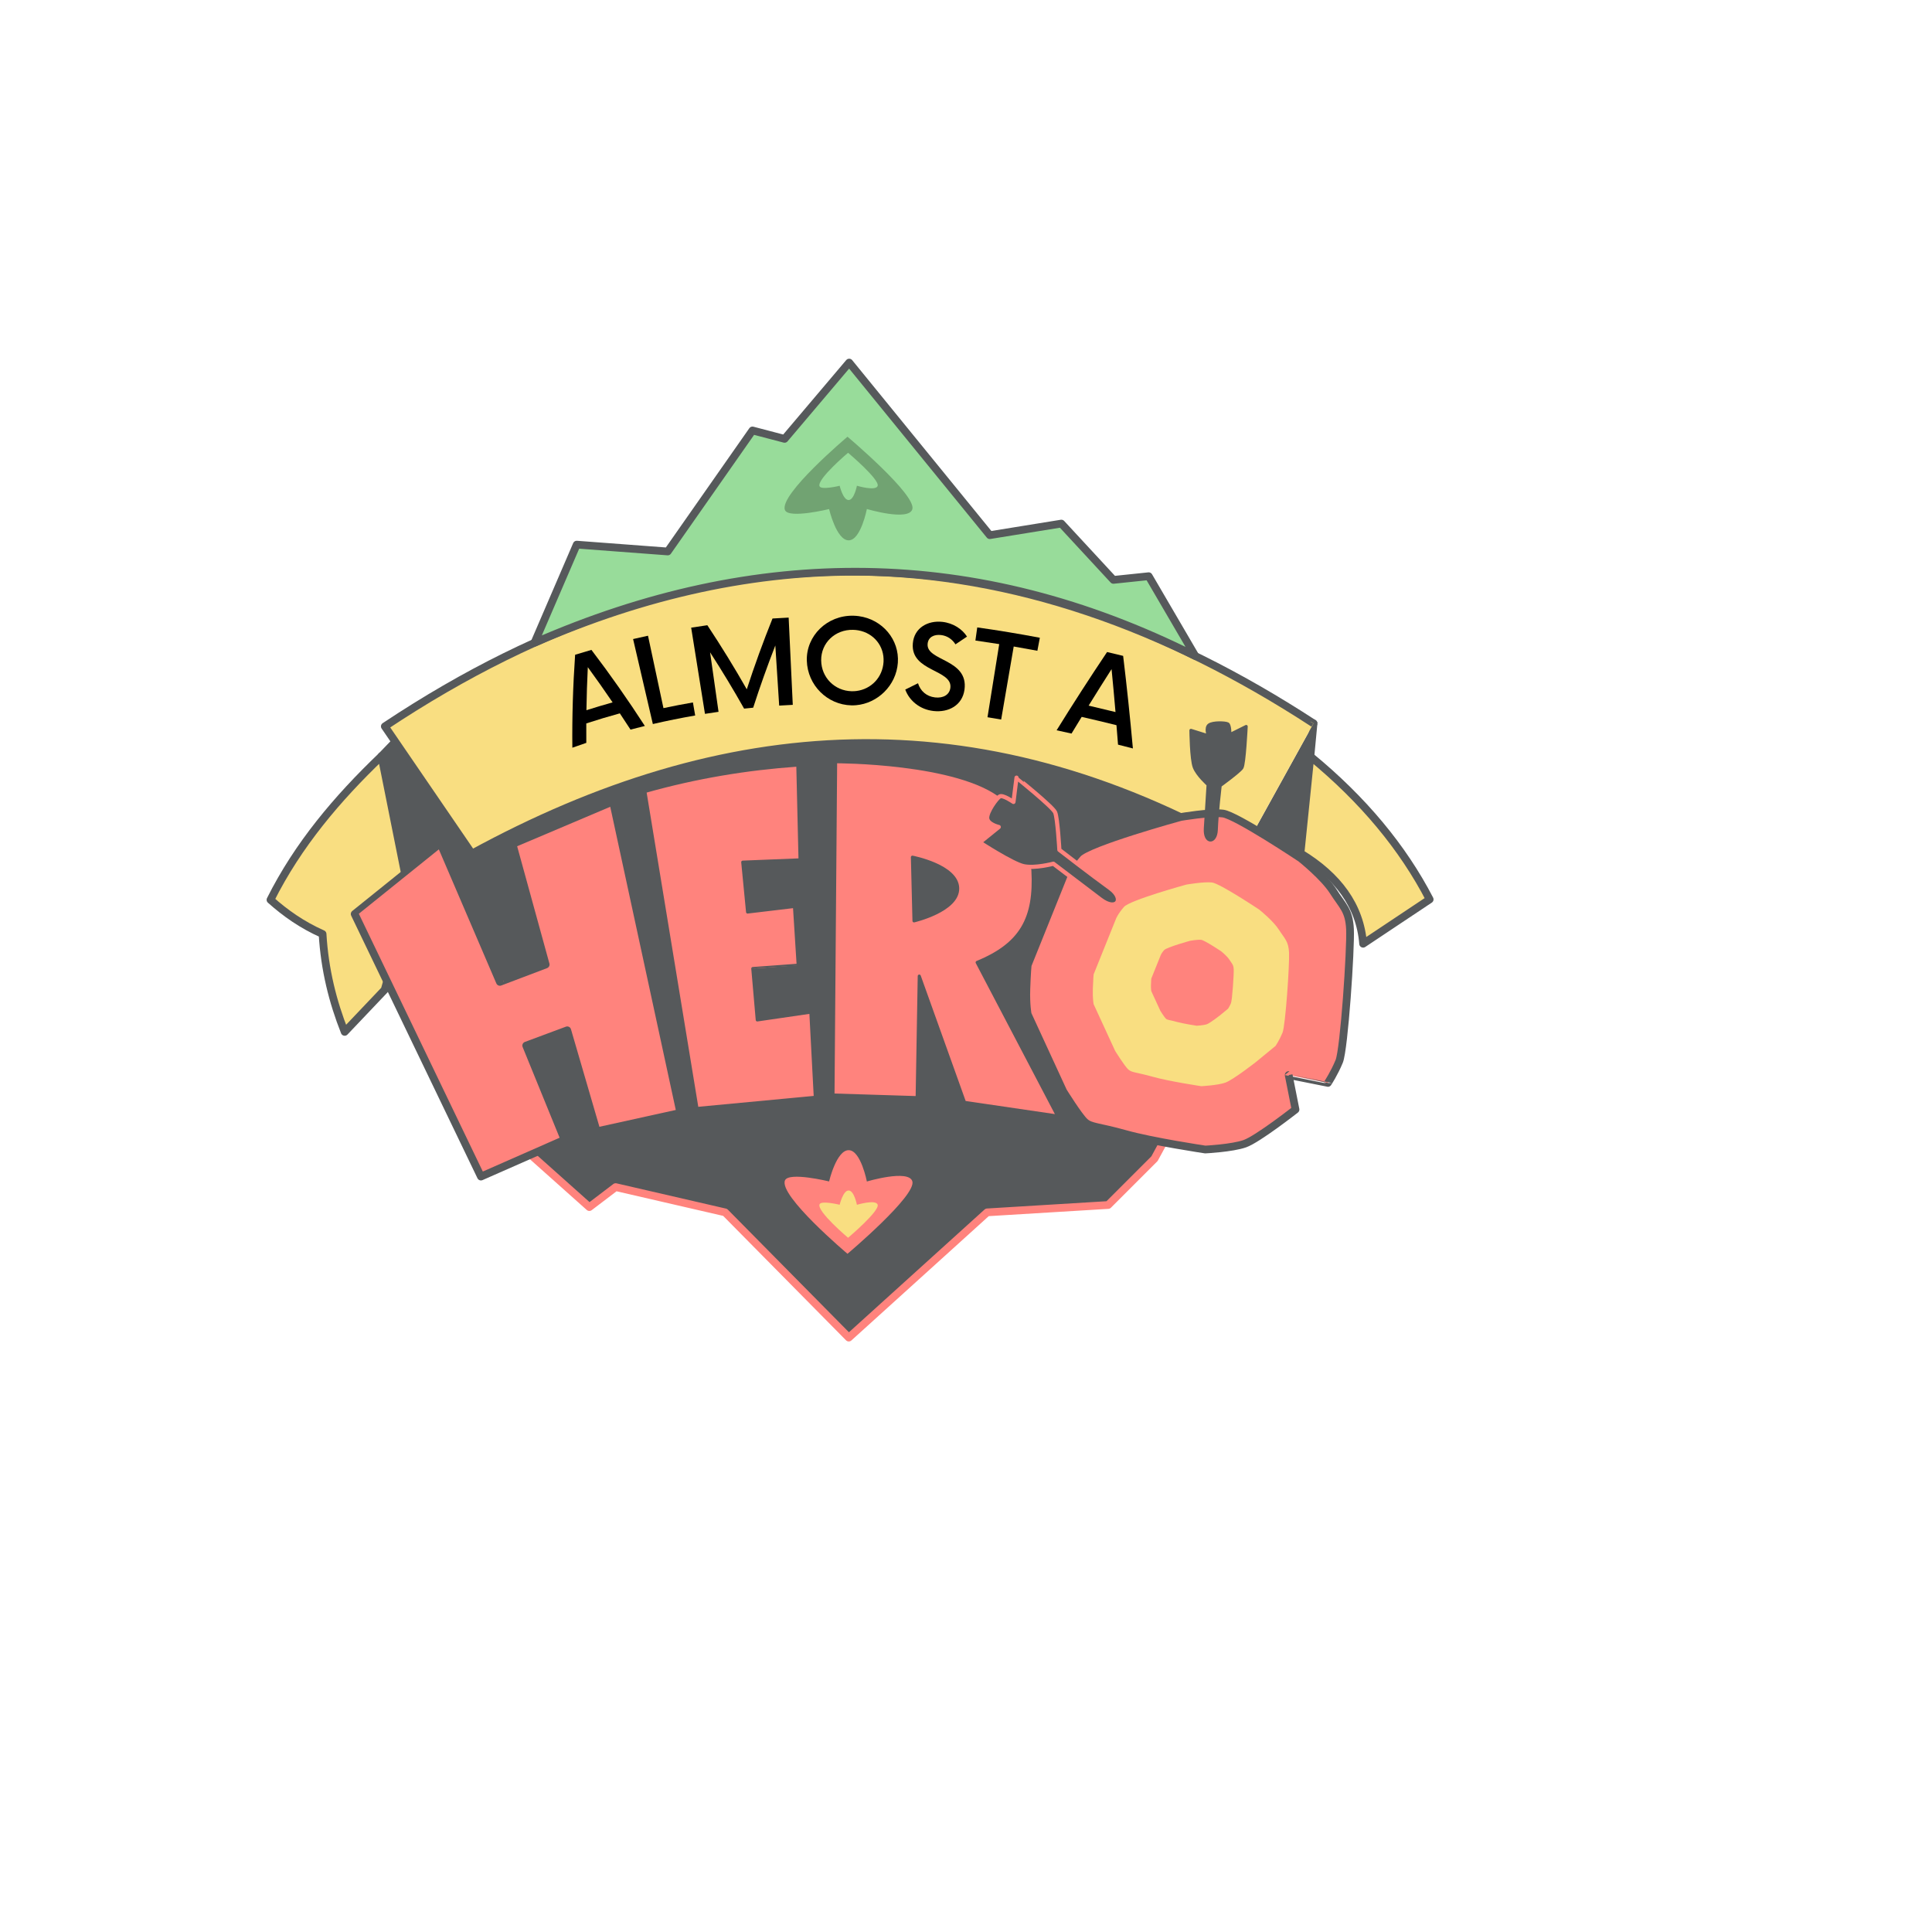 <svg xmlns="http://www.w3.org/2000/svg" version="1.1" xmlns:xlink="http://www.w3.org/1999/xlink" width="100%" height="100%" id="svgWorkerArea" viewBox="-25 -25 625 625" xmlns:idraw="https://idraw.muisca.co" style="background: white;"><defs id="defsdoc"><pattern id="patternBool" x="0" y="0" width="10" height="10" patternUnits="userSpaceOnUse" patternTransform="rotate(35)"><circle cx="5" cy="5" r="4" style="stroke: none;fill: #ff000070;"></circle></pattern></defs><g id="fileImp-738531276" class="cosito"><path id="pathImp-507965282" fill="#56595b" stroke="#ff837d" stroke-linecap="round" stroke-linejoin="round" stroke-width="2.5" class="grouped" d="M249.583 407.711C249.583 407.711 209.572 367.198 209.572 367.198 209.572 367.198 174.165 359.027 174.165 359.027 174.165 359.027 165.654 365.496 165.654 365.496 165.654 365.496 143.526 345.75 143.526 345.75 143.526 345.75 107.676 265.946 107.676 265.946 107.676 265.946 125.972 249.94 125.972 249.94 212.923 203.276 296.726 202.876 377.299 249.94 377.299 249.94 394.632 264.866 394.632 264.866 394.632 264.866 348.478 349.835 348.478 349.835 348.478 349.835 333.498 364.815 333.498 364.815 333.498 364.815 294.347 367.198 294.347 367.198 294.347 367.198 249.583 407.711 249.583 407.711"></path><path id="pathImp-627343365" fill="#56595b" stroke="#56595b" stroke-linecap="round" stroke-linejoin="round" stroke-width="2.5" class="grouped" d="M129.101 251.869C129.101 251.869 109.12 267.394 109.12 267.394 109.12 267.394 98.41 219.61 98.41 219.61 98.41 219.61 102.833 215.025 102.833 215.025 102.833 215.025 129.101 251.869 129.101 251.869"></path><path id="pathImp-394016775" fill="#56595b" stroke="#56595b" stroke-linecap="round" stroke-linejoin="round" stroke-width="2.5" class="grouped" d="M399.927 209.018C399.927 209.018 394.631 264.869 394.631 264.869 394.631 264.869 377.298 249.943 377.298 249.943"></path><path id="pathImp-943991686" fill="#f9de81" stroke="#56595b" stroke-linecap="round" stroke-linejoin="round" stroke-width="2.5" class="grouped" d="M99.491 209.982C99.491 209.982 127.657 251.147 127.657 251.147 208.999 206.752 290.822 200.666 377.298 249.943 377.298 249.944 399.927 209.018 399.927 209.018 303.465 146.14 203.656 140.669 99.489 209.981 99.489 209.981 99.491 209.982 99.491 209.982"></path><path id="pathImp-542980446" fill="#f9de81" stroke="#56595b" stroke-linecap="round" stroke-linejoin="round" stroke-width="2.5" class="grouped" d="M98.41 219.612C84.077 233.332 71.404 248.298 62.5 266.088 67.303 270.387 72.737 274.213 79.352 277.152 80.027 288.682 82.653 299.097 86.502 308.813 86.502 308.813 99.439 295.195 99.439 295.195 99.439 295.195 107.677 265.949 107.677 265.949 107.677 265.949 98.41 219.612 98.41 219.612"></path><path id="pathImp-363352198" fill="#f9de81" stroke="#56595b" stroke-linecap="round" stroke-linejoin="round" stroke-width="2.5" class="grouped" d="M398.911 219.69C416.001 233.739 428.808 249.176 437.5 265.95 437.5 265.95 415.967 280.301 415.967 280.301 414.975 267.956 407.82 258.378 395.71 251.025 395.71 251.025 398.911 219.69 398.911 219.69"></path><path id="pathImp-275754757" fill="#98dc9a" stroke="#56595b" stroke-linecap="round" stroke-linejoin="round" stroke-width="2.5" class="grouped" d="M147.889 182.953C147.889 182.953 161.569 151.187 161.569 151.187 161.569 151.187 191.018 153.4 191.018 153.4 191.018 153.4 218.425 114.249 218.425 114.249 218.425 114.249 228.809 116.973 228.809 116.973 228.809 116.973 249.709 92.29 249.709 92.29 249.709 92.29 295.195 148.123 295.195 148.123 295.195 148.123 318.346 144.378 318.346 144.378 318.346 144.378 335.198 162.592 335.198 162.592 335.198 162.592 346.603 161.401 346.603 161.401 346.603 161.401 361.688 187.227 361.688 187.227 290.953 151.689 219.666 151.522 147.891 182.954 147.891 182.954 147.889 182.953 147.889 182.953"></path><path id="pathImp-789159514" fill="#ff837d" stroke="#56595b" stroke-linecap="round" stroke-linejoin="round" stroke-width="2.5" class="grouped" d="M157.653 343.706C157.653 343.706 130.588 355.622 130.588 355.622 130.588 355.622 89.734 270.68 89.734 270.68 89.734 270.68 117.651 248.211 117.651 248.21 117.651 248.211 136.716 292.64 136.716 292.64 136.716 292.64 151.525 287.022 151.525 287.022 151.525 287.022 140.801 248.04 140.801 248.04 140.801 248.04 173.314 234.252 173.314 234.252 173.314 234.252 195.102 335.025 195.102 335.025 195.102 335.025 168.037 340.983 168.037 340.983 168.037 340.983 158.505 308.3 158.505 308.3 158.505 308.3 145.227 313.236 145.227 313.236 145.227 313.236 157.653 343.706 157.653 343.706"></path><path id="pathImp-931050108" fill="#ff837d" stroke="#56595b" stroke-linecap="round" stroke-linejoin="round" class="grouped" d="M238.753 329.98C238.753 329.98 200.476 333.591 200.476 333.591 200.476 333.591 183.625 231.039 183.625 231.039 200.115 226.352 216.606 223.651 233.095 222.493 233.095 222.493 233.817 253.166 233.817 253.166 233.817 253.166 215.28 253.908 215.28 253.908 215.28 253.908 216.845 270.037 216.845 270.037 216.845 270.037 232.011 268.231 232.011 268.231 232.011 268.231 233.215 287.249 233.215 287.249 233.215 287.249 218.53 288.333 218.53 288.332 218.53 288.333 219.975 304.943 219.975 304.943 219.975 304.943 237.308 302.415 237.308 302.415 237.308 302.415 238.753 329.98 238.753 329.98"></path><path id="pathImp-566388214" fill="#ff837d" stroke="#56595b" stroke-linecap="round" stroke-linejoin="round" class="grouped" d="M271.702 330.088C271.702 330.088 244.466 329.237 244.466 329.237 244.466 329.237 245.317 221.415 245.317 221.415 245.317 221.415 285.274 221.338 299.448 233.171 305.925 238.578 308.349 248.151 309.15 256.55 310.013 272.082 305.405 280.468 291.107 286.339 291.107 286.339 317.151 336.045 317.151 336.045 317.151 336.045 287.021 331.619 287.021 331.619 287.021 331.619 272.382 290.765 272.382 290.765 272.382 290.765 271.702 330.088 271.702 330.088"></path><path id="pathImp-442017920" fill="#56595b" stroke="#56595b" stroke-linecap="round" stroke-linejoin="round" class="grouped" d="M270.168 252.299C270.168 252.299 270.678 272.896 270.678 272.896 270.678 272.896 284.953 269.581 284.807 262.342 284.66 255.065 270.167 252.299 270.167 252.299 270.167 252.299 270.168 252.299 270.168 252.299"></path><path id="pathImp-26473391" fill="#ff837d" stroke="#56595b" stroke-linecap="round" stroke-linejoin="round" stroke-width="2.5" class="grouped" d="M307.455 287.202C307.455 287.202 319.371 257.584 319.371 257.584 319.371 257.584 320.392 254.912 323.626 251.227 326.86 247.541 356.914 239.305 356.914 239.305 356.914 239.305 366.352 237.668 370.608 238.179 374.863 238.69 395.793 252.641 395.793 252.641 395.793 252.641 403.238 258.558 406.308 263.372 409.377 268.187 411.423 269.451 411.724 275.59 412.025 281.728 409.844 314.44 408.227 318.354 406.61 322.269 404.567 325.334 404.567 325.333 404.567 325.334 391.885 322.78 391.885 322.78 391.885 322.78 394.098 333.93 394.098 333.93 394.098 333.93 381.842 343.548 377.671 344.994 373.501 346.441 364.904 346.867 364.904 346.867 364.904 346.867 347.797 344.314 339.03 341.845 330.264 339.377 327.881 339.717 325.923 337.93 323.966 336.143 318.944 328.057 318.944 328.057 318.944 328.057 307.454 303.119 307.454 303.119 307.454 303.119 306.858 300.14 307.028 294.948 307.199 289.756 307.454 287.203 307.454 287.203 307.454 287.203 307.455 287.202 307.455 287.202"></path><path id="pathImp-504195805" fill="#f9de81" class="grouped" d="M328.79 290.207C328.79 290.207 336.014 272.25 336.014 272.25 336.014 272.25 336.633 270.629 338.594 268.395 340.555 266.161 358.776 261.167 358.776 261.167 358.776 261.167 364.498 260.175 367.078 260.484 369.658 260.794 382.348 269.252 382.348 269.252 382.348 269.252 386.862 272.84 388.723 275.759 390.584 278.678 391.824 279.444 392.007 283.166 392.189 286.888 390.866 306.721 389.886 309.094 388.906 311.468 387.667 313.325 387.667 313.325 387.667 313.325 381.32 318.537 381.32 318.537 381.32 318.537 373.89 324.368 371.361 325.245 368.833 326.123 363.621 326.38 363.621 326.381 363.621 326.38 353.249 324.833 347.934 323.336 342.619 321.84 341.174 322.046 339.987 320.962 338.8 319.879 335.756 314.976 335.756 314.976 335.756 314.976 328.79 299.857 328.79 299.857 328.79 299.857 328.428 298.051 328.532 294.903 328.635 291.756 328.79 290.207 328.79 290.208 328.79 290.207 328.79 290.207 328.79 290.207"></path><path id="pathImp-94181612" fill="#ff837d" class="grouped" d="M347.444 291.569C347.444 291.569 350.491 283.995 350.491 283.995 350.491 283.995 350.752 283.312 351.579 282.37 352.406 281.427 360.091 279.322 360.091 279.322 360.091 279.322 362.504 278.903 363.592 279.034 364.68 279.164 370.031 282.731 370.031 282.731 370.031 282.731 371.935 284.244 372.72 285.475 373.505 286.706 374.028 287.03 374.105 288.599 374.182 290.169 373.624 298.533 373.211 299.534 372.797 300.535 372.275 301.318 372.275 301.318 372.275 301.318 369.598 303.516 369.598 303.516 369.598 303.516 366.464 305.975 365.398 306.345 364.332 306.715 362.134 306.824 362.134 306.824 362.134 306.824 357.759 306.171 355.518 305.54 353.276 304.909 352.667 304.996 352.166 304.539 351.666 304.082 350.382 302.015 350.382 302.015 350.382 302.015 347.444 295.639 347.444 295.638 347.444 295.639 347.292 294.877 347.335 293.549 347.379 292.222 347.444 291.569 347.444 291.569 347.444 291.569 347.444 291.569 347.444 291.569"></path><path id="pathImp-809708039" fill="#ff837d" class="grouped" d="M249.166 380.604C249.166 380.604 226.839 361.784 228.942 356.853 230.16 353.999 243.208 357.193 243.208 357.193 243.208 357.193 245.6 347.005 249.583 347.082 253.482 347.159 255.433 357.216 255.433 357.216 255.433 357.216 268.888 353.19 270.138 357.131 271.588 361.705 249.165 380.603 249.165 380.603 249.165 380.603 249.166 380.604 249.166 380.604"></path><path id="pathImp-904773377" fill="#f9de81" class="grouped" d="M249.351 375.416C249.351 375.416 239.166 366.831 240.126 364.582 240.682 363.28 246.634 364.737 246.634 364.737 246.634 364.737 247.725 360.089 249.542 360.124 251.321 360.159 252.211 364.747 252.211 364.747 252.211 364.747 258.349 362.911 258.919 364.708 259.58 366.795 249.352 375.416 249.352 375.416 249.352 375.416 249.351 375.416 249.351 375.416"></path><path id="pathImp-461315914" fill="#71a372" class="grouped" d="M249.166 116.275C249.166 116.275 226.839 135.095 228.942 140.027 230.16 142.88 243.208 139.686 243.208 139.686 243.208 139.686 245.6 149.875 249.583 149.797 253.482 149.721 255.433 139.663 255.433 139.663 255.433 139.663 268.888 143.689 270.138 139.749 271.588 135.175 249.165 116.276 249.165 116.276 249.165 116.276 249.166 116.275 249.166 116.275"></path><path id="pathImp-209745245" fill="#98dc9a" class="grouped" d="M249.351 121.469C249.351 121.469 239.166 130.055 240.126 132.304 240.682 133.606 246.634 132.149 246.634 132.149 246.634 132.149 247.725 136.797 249.542 136.762 251.321 136.727 252.211 132.139 252.211 132.139 252.211 132.139 258.349 133.975 258.919 132.178 259.58 130.091 249.351 121.47 249.351 121.47 249.351 121.47 249.351 121.469 249.351 121.469"></path><path id="pathImp-709537978" fill="#56595b" stroke="#ff837d" stroke-linecap="round" stroke-linejoin="round" stroke-width="1.346" class="grouped" d="M330.995 265.976C325.67 261.939 315.758 254.405 315.758 254.405 315.758 254.405 309.789 256.009 306.129 255.207 302.469 254.405 291.929 247.531 291.929 247.531 291.929 247.531 298.104 242.536 298.104 242.536 298.104 242.536 294.464 241.72 294.349 239.658 294.234 237.595 297.4 233.212 298.431 232.64 299.462 232.067 302.855 234.428 302.855 234.428 302.855 234.428 303.844 226.567 303.844 226.566 303.844 226.567 315.529 235.961 316.331 237.794 317.133 239.627 317.705 249.937 317.705 249.937 317.705 249.937 328.225 258.088 334.088 262.31 338.999 265.846 336.234 269.948 330.995 265.976 330.995 265.976 330.995 265.976 330.995 265.976"></path><path id="pathImp-517389657" fill="#56595b" stroke="#56595b" stroke-linecap="round" stroke-linejoin="round" class="grouped" d="M364.931 243.026C365.237 238.071 365.819 228.84 365.819 228.84 365.819 228.84 362.37 225.808 361.36 223.214 360.35 220.62 360.265 211.272 360.265 211.272 360.265 211.272 365.896 213.035 365.896 213.035 365.896 213.035 364.902 210.448 366.131 209.528 367.359 208.609 371.373 208.763 372.151 209.165 372.93 209.567 372.866 212.638 372.866 212.638 372.866 212.638 378.136 210.014 378.136 210.014 378.136 210.014 377.559 222.129 376.755 223.38 375.951 224.63 369.724 229.142 369.724 229.142 369.724 229.142 368.671 238.067 368.472 243.431 368.305 247.924 364.63 247.901 364.931 243.026 364.931 243.026 364.931 243.026 364.931 243.026"></path><path id="pathImp-921204309" class="grouped" d="M178.97 211.027C180.512 210.618 182.059 210.224 183.609 209.846 178.203 201.479 172.444 193.268 166.328 185.236 164.565 185.744 162.806 186.27 161.052 186.814 160.354 196.885 160.053 206.915 160.156 216.882 161.655 216.344 163.16 215.822 164.67 215.315 164.651 213.22 164.648 211.123 164.662 209.023 168.253 207.853 171.872 206.769 175.516 205.77 176.683 207.516 177.834 209.268 178.97 211.027 178.97 211.027 178.97 211.027 178.97 211.027M164.708 204.756C164.777 200.123 164.926 195.48 165.155 190.828 167.901 194.59 170.576 198.388 173.178 202.22 170.34 203.014 167.516 203.859 164.708 204.756 164.708 204.756 164.708 204.756 164.708 204.756"></path><path id="pathImp-472238020" class="grouped" d="M189.627 204.08C189.627 204.08 184.629 180.657 184.629 180.657 183.018 181.001 181.41 181.36 179.805 181.733 179.805 181.733 186.197 209.229 186.197 209.228 190.731 208.175 195.298 207.253 199.891 206.459 199.891 206.459 199.16 202.239 199.16 202.239 195.97 202.791 192.791 203.404 189.627 204.078 189.627 204.078 189.627 204.08 189.627 204.08"></path><path id="pathImp-767503302" class="grouped" d="M224.904 175.089C221.854 182.682 219.078 190.323 216.583 197.993 212.596 190.987 208.344 184.07 203.825 177.259 202.079 177.505 200.335 177.768 198.594 178.047 198.594 178.047 203.057 205.932 203.057 205.932 204.517 205.698 205.98 205.478 207.446 205.271 207.446 205.271 204.713 186.023 204.713 186.023 208.587 192.018 212.256 198.093 215.72 204.238 216.697 204.132 217.675 204.032 218.653 203.937 220.825 197.199 223.214 190.485 225.817 183.805 225.817 183.806 227.065 203.262 227.065 203.262 228.53 203.168 229.995 203.086 231.462 203.017 231.462 203.017 230.129 174.791 230.129 174.791 228.387 174.874 226.645 174.972 224.904 175.086 224.904 175.086 224.904 175.089 224.904 175.089"></path><path id="pathImp-825222425" class="grouped" d="M250.389 203.179C250.91 203.191 251.426 203.175 251.934 203.132 258.855 202.545 264.916 196.825 265.453 189.4 265.991 181.964 260.5 175.362 252.804 174.32 252.245 174.244 251.675 174.199 251.097 174.185 242.547 173.972 235.779 180.707 236.006 188.709 236.233 196.712 242.677 202.994 250.389 203.179 250.389 203.179 250.389 203.179 250.389 203.179M250.501 198.613C245.056 198.482 240.713 194.22 240.647 188.617 240.582 183.013 245.142 178.606 250.986 178.75 251.561 178.764 252.122 178.821 252.666 178.917 257.685 179.812 261.118 184.055 260.826 189.099 260.534 194.143 256.817 197.935 252.073 198.534 252.073 198.534 252.073 198.534 252.073 198.534 251.561 198.599 251.036 198.626 250.501 198.613 250.501 198.613 250.501 198.613 250.501 198.613"></path><path id="pathImp-752670388" class="grouped" d="M276.977 205.009C281.898 205.56 286.318 203.144 287.01 198.11 287.693 193.135 284.61 190.815 281.368 189.05 278.146 187.296 274.803 186.114 275.088 183.243 275.307 181.043 277.222 180.192 279.372 180.429 281.329 180.645 282.988 181.696 284.099 183.446 285.335 182.604 286.579 181.768 287.831 180.938 286.27 178.498 283.364 176.563 279.843 176.175 275.194 175.662 270.733 178.07 270.301 183.131 269.903 187.781 273.165 189.851 276.371 191.53 279.599 193.221 282.814 194.539 282.443 197.51 282.158 199.798 280.089 200.909 277.513 200.62 274.697 200.305 272.734 198.512 271.977 196.031 270.594 196.704 269.219 197.386 267.854 198.076 269.19 201.722 272.625 204.522 276.977 205.009 276.977 205.009 276.977 205.009 276.977 205.009"></path><path id="pathImp-215801256" class="grouped" d="M311.389 181.312C304.681 180.044 297.93 178.921 291.139 177.969 291.139 177.969 290.542 182.21 290.542 182.21 293.116 182.571 295.685 182.957 298.248 183.367 298.248 183.367 294.454 207.025 294.454 207.025 295.928 207.263 297.403 207.51 298.877 207.764 298.877 207.764 302.935 184.142 302.935 184.142 305.492 184.58 308.044 185.041 310.591 185.522 310.591 185.523 311.389 181.312 311.389 181.312"></path><path id="pathImp-832114235" class="grouped" d="M336.68 215.891C338.283 216.295 339.886 216.705 341.489 217.121 340.587 207.159 339.547 197.176 338.335 187.179 336.606 186.756 334.873 186.341 333.137 185.933 327.53 194.298 322.079 202.736 316.814 211.245 318.423 211.59 320.031 211.943 321.638 212.303 322.726 210.503 323.822 208.706 324.925 206.911 328.681 207.768 332.432 208.665 336.176 209.597 336.35 211.695 336.518 213.793 336.68 215.89 336.68 215.89 336.68 215.891 336.68 215.891M327.17 203.269C329.61 199.318 332.084 195.382 334.589 191.46 335.048 196.092 335.472 200.721 335.863 205.347 332.97 204.632 330.072 203.939 327.17 203.269 327.17 203.269 327.17 203.269 327.17 203.269"></path></g></svg>